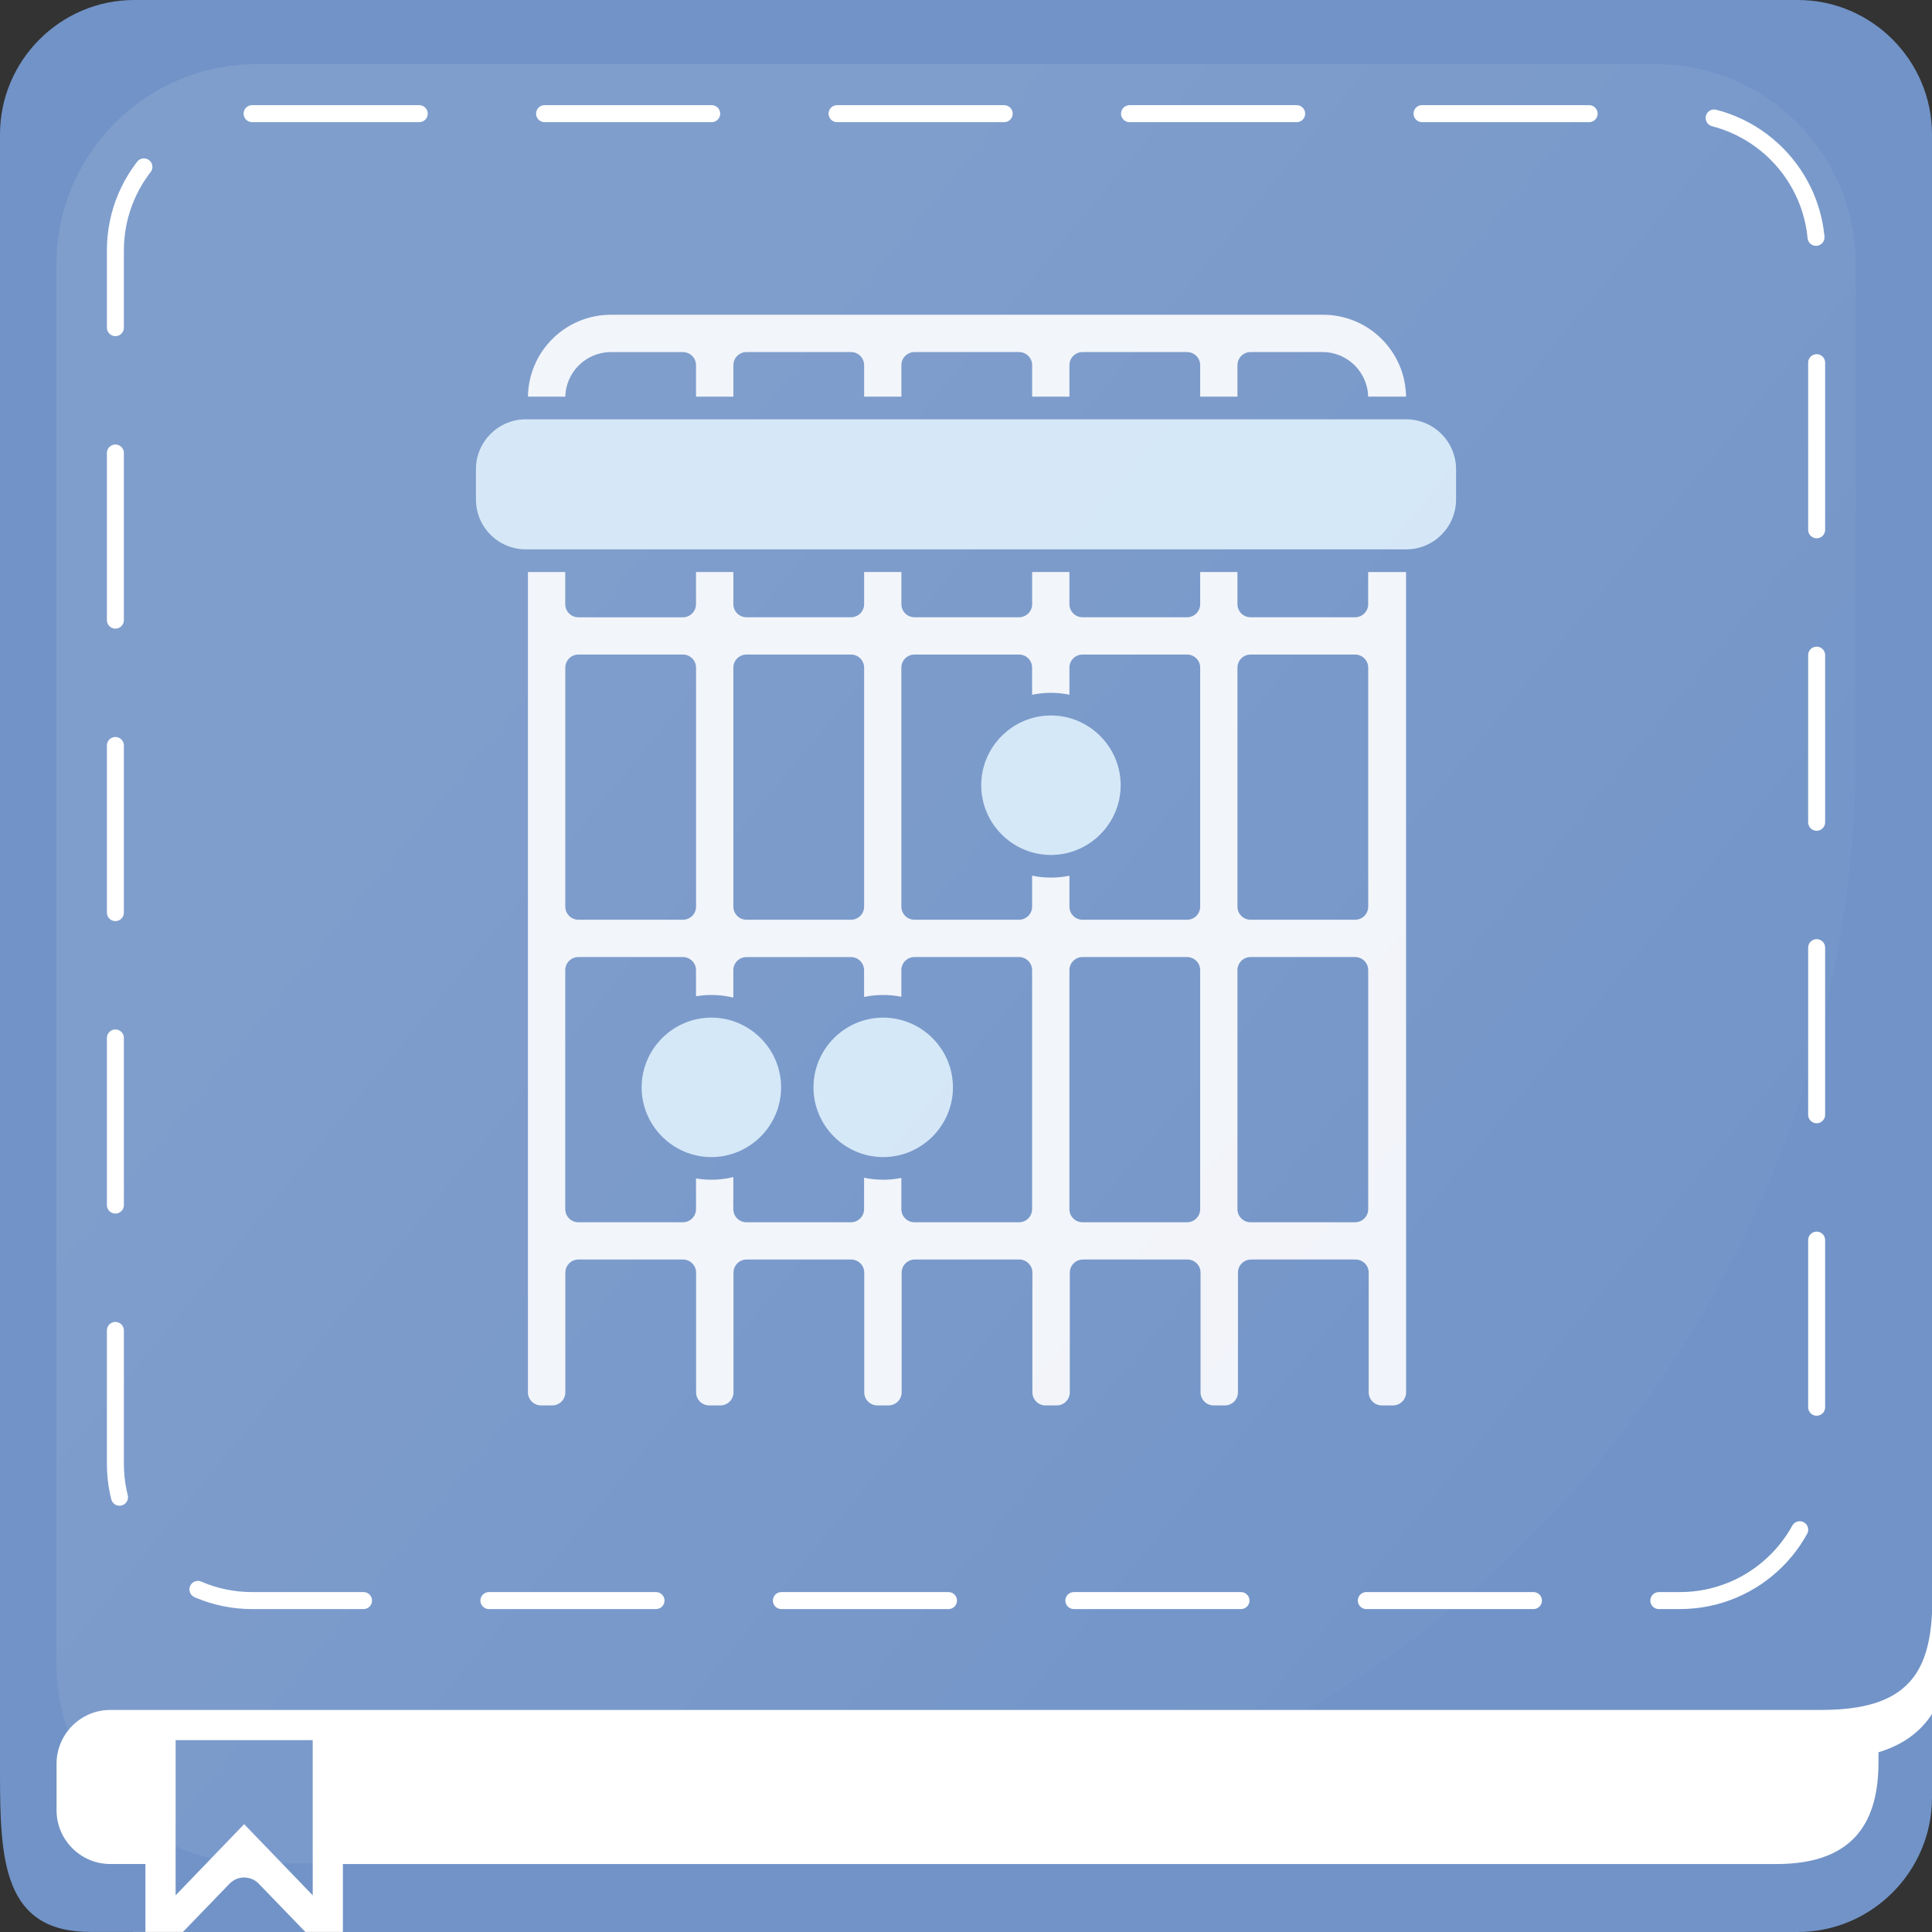 <?xml version="1.0" encoding="UTF-8"?>
<svg xmlns="http://www.w3.org/2000/svg" xmlns:xlink="http://www.w3.org/1999/xlink" viewBox="0 0 512 512">
  <rect x="0" y="0" width="512" height="512" fill="#333333" stroke="none"/>
  <defs>
    <style>
      .cls-1 {
        fill: url(#Dégradé_sans_nom_9);
      }

      .cls-2 {
        fill: #7193c7;
      }

      .cls-3 {
        fill: #fff;
      }

      .cls-4 {
        fill: #d2e6f6;
      }

      .cls-5 {
        opacity: .9;
      }

      .cls-6 {
        opacity: .1;
      }

      .cls-7 {
        fill: none;
        stroke: #fff;
        stroke-dasharray: 44.29 33.22;
        stroke-linecap: round;
        stroke-miterlimit: 10;
        stroke-width: 4.5px;
      }
    </style>
    <linearGradient id="Dégradé_sans_nom_9" data-name="Dégradé sans nom 9" x1="110.64" y1="133.29" x2="470.04" y2="429" gradientUnits="userSpaceOnUse">
      <stop offset=".05" stop-color="#fff"/>
      <stop offset=".96" stop-color="#fff" stop-opacity="0"/>
    </linearGradient>
    <symbol id="Reflet_Tuile" data-name="Reflet Tuile" viewBox="0 0 476.86 476.86">
      <g class="cls-6">
        <path class="cls-1" d="M181.88,476.86H53.1C23.78,476.86,0,453.09,0,423.76V53.1C0,23.78,23.78,0,53.1,0h370.65c29.33,0,53.1,23.78,53.1,53.1v128.78c0,162.91-132.07,294.98-294.98,294.98Z"/>
      </g>
    </symbol>
  </defs>
  <g id="Fond">
    <path class="cls-3" d="M484.28,499.93H133.6l-13.86,12.06H35.3l-3.34-12.06h-3.18c-8.67,0-15.7-7.03-15.7-15.7v-64.77h499.12v52.56c0,15.41-12.5,27.91-27.91,27.91Z"/>
    <g>
      <path class="cls-2" d="M476.44,0H35.56C16,0,0,16.02,0,35.61v434.22c0,23.19.82,42.16,23.97,42.16h14.57v-18.01h-9.34c-7.82,0-14.21-6.41-14.21-14.23v-12.36c0-7.83,6.4-14.23,14.21-14.23h9.34s8,0,8,0h44.33s392.07,0,392.07,0v-.02c22.23,0,28.21-9.63,29.06-25.49V35.61C512,16.02,496,0,476.44,0Z"/>
      <path class="cls-2" d="M497.82,464.36v2.56c0,14.89-5.64,27.07-27.03,27.07H90.87v18.01h385.57c19.56,0,35.56-16.03,35.56-35.62v-22.16c-2.9,4.49-7.36,8.08-14.18,10.15Z"/>
      <polygon class="cls-2" points="46.54 493.98 46.54 502.28 54.53 493.98 64.7 483.42 74.88 493.98 82.87 502.28 82.87 493.98 82.87 461.15 46.54 461.15 46.54 493.98"/>
      <path class="cls-2" d="M68.59,499.21c-2.12-2.2-5.65-2.2-7.77,0l-4.24,4.39-8.13,8.41h32.5l-8.13-8.41-4.24-4.39Z"/>
    </g>
    <path class="cls-7" d="M66.81,30.12h378.39c20,0,36.23,16.23,36.23,36.23v321.59c0,20-16.23,36.23-36.23,36.23H66.81c-20,0-36.23-16.23-36.23-36.23V66.36c0-20,16.23-36.23,36.23-36.23Z"/>
    <g>
      <g class="cls-5">
        <path class="cls-3" d="M350.48,83.41h-188.56c-12.16,0-22.01,9.85-22.01,22.01v263.56c0,1.91,1.55,3.47,3.47,3.47h2.97c1.91,0,3.47-1.55,3.47-3.47v-31.72c0-1.91,1.55-3.47,3.47-3.47h27.71c1.91,0,3.47,1.55,3.47,3.47v31.72c0,1.91,1.55,3.47,3.47,3.47h2.97c1.91,0,3.47-1.55,3.47-3.47v-31.72c0-1.91,1.55-3.47,3.47-3.47h27.71c1.91,0,3.47,1.55,3.47,3.47v31.72c0,1.91,1.55,3.47,3.47,3.47h2.97c1.91,0,3.47-1.55,3.47-3.47v-31.72c0-1.91,1.55-3.47,3.47-3.47h27.71c1.91,0,3.47,1.55,3.47,3.47v31.72c0,1.91,1.55,3.47,3.47,3.47h2.97c1.91,0,3.47-1.55,3.47-3.47v-31.72c0-1.91,1.55-3.47,3.47-3.47h27.71c1.91,0,3.47,1.55,3.47,3.47v31.72c0,1.91,1.55,3.47,3.47,3.47h2.97c1.91,0,3.47-1.55,3.47-3.47v-31.72c0-1.91,1.55-3.47,3.47-3.47h27.71c1.91,0,3.47,1.55,3.47,3.47v31.72c0,1.91,1.55,3.47,3.47,3.47h2.97c1.91,0,3.47-1.55,3.47-3.47V105.42c0-12.16-9.85-22.01-22.01-22.01ZM238.88,96.77c0-1.91,1.55-3.47,3.47-3.47h27.71c1.91,0,3.47,1.55,3.47,3.47v63.34c0,1.91-1.55,3.47-3.47,3.47h-27.71c-1.91,0-3.47-1.55-3.47-3.47v-63.34ZM194.35,96.77c0-1.91,1.55-3.47,3.47-3.47h27.71c1.91,0,3.47,1.55,3.47,3.47v63.34c0,1.91-1.55,3.47-3.47,3.47h-27.71c-1.91,0-3.47-1.55-3.47-3.47v-63.34ZM194.35,176.93c0-1.91,1.55-3.47,3.47-3.47h27.71c1.91,0,3.47,1.55,3.47,3.47v63.34c0,1.91-1.55,3.47-3.47,3.47h-27.71c-1.91,0-3.47-1.55-3.47-3.47v-63.34ZM149.81,105.42c0-6.69,5.42-12.11,12.11-12.11h19.06c1.91,0,3.47,1.55,3.47,3.47v63.34c0,1.91-1.55,3.47-3.47,3.47h-27.71c-1.91,0-3.47-1.55-3.47-3.47v-54.69ZM149.81,176.93c0-1.91,1.55-3.47,3.47-3.47h27.71c1.91,0,3.47,1.55,3.47,3.47v63.34c0,1.91-1.55,3.47-3.47,3.47h-27.71c-1.91,0-3.47-1.55-3.47-3.47v-63.34ZM184.45,320.44c0,1.91-1.55,3.47-3.47,3.47h-27.71c-1.91,0-3.47-1.55-3.47-3.47v-63.34c0-1.91,1.55-3.47,3.47-3.47h27.71c1.91,0,3.47,1.55,3.47,3.47v60.89c0,.12.03.24.04.35-.01.12-.04.23-.04.35v1.74ZM228.99,320.44c0,1.91-1.55,3.47-3.47,3.47h-27.71c-1.91,0-3.47-1.55-3.47-3.47v-1.71c0-.13-.03-.26-.04-.38.01-.13.04-.25.04-.38v-60.86c0-1.91,1.55-3.47,3.47-3.47h27.71c1.91,0,3.47,1.55,3.47,3.47v63.34ZM273.52,320.44c0,1.91-1.55,3.47-3.47,3.47h-27.71c-1.91,0-3.47-1.55-3.47-3.47v-63.34c0-1.91,1.55-3.47,3.47-3.47h27.71c1.91,0,3.47,1.55,3.47,3.47v63.34ZM273.52,240.27c0,1.91-1.55,3.47-3.47,3.47h-27.71c-1.91,0-3.47-1.55-3.47-3.47v-63.34c0-1.91,1.55-3.47,3.47-3.47h27.71c1.91,0,3.47,1.55,3.47,3.47v63.34ZM318.06,320.44c0,1.91-1.55,3.47-3.47,3.47h-27.71c-1.91,0-3.47-1.55-3.47-3.47v-63.34c0-1.91,1.55-3.47,3.47-3.47h27.71c1.91,0,3.47,1.55,3.47,3.47v63.34ZM318.06,240.27c0,1.91-1.55,3.47-3.47,3.47h-27.71c-1.91,0-3.47-1.55-3.47-3.47v-63.34c0-1.91,1.55-3.47,3.47-3.47h27.71c1.91,0,3.47,1.55,3.47,3.47v63.34ZM318.06,160.11c0,1.91-1.55,3.47-3.47,3.47h-27.71c-1.91,0-3.47-1.55-3.47-3.47v-63.34c0-1.91,1.55-3.47,3.47-3.47h27.71c1.91,0,3.47,1.55,3.47,3.47v63.34ZM362.59,320.44c0,1.91-1.55,3.47-3.47,3.47h-27.71c-1.91,0-3.47-1.55-3.47-3.47v-63.34c0-1.91,1.55-3.47,3.47-3.47h27.71c1.91,0,3.47,1.55,3.47,3.47v63.34ZM362.59,240.27c0,1.91-1.55,3.47-3.47,3.47h-27.71c-1.91,0-3.47-1.55-3.47-3.47v-63.34c0-1.91,1.55-3.47,3.47-3.47h27.71c1.91,0,3.47,1.55,3.47,3.47v63.34ZM362.59,160.11c0,1.91-1.55,3.47-3.47,3.47h-27.71c-1.91,0-3.47-1.55-3.47-3.47v-63.34c0-1.91,1.55-3.47,3.47-3.47h19.06c6.69,0,12.11,5.42,12.11,12.11v54.69Z"/>
      </g>
      <g>
        <rect class="cls-4" x="123.13" y="108.12" width="265.74" height="40.46" rx="16.23" ry="16.23"/>
        <path class="cls-2" d="M372.64,111.12c7.31,0,13.23,5.92,13.23,13.23v8.01c0,7.31-5.92,13.23-13.23,13.23h-233.28c-7.31,0-13.23-5.92-13.23-13.23v-8.01c0-7.31,5.92-13.23,13.23-13.23h233.28M372.64,105.12h-233.28c-10.6,0-19.23,8.63-19.23,19.23v8.01c0,10.6,8.63,19.23,19.23,19.23h233.28c10.6,0,19.23-8.63,19.23-19.23v-8.01c0-10.6-8.63-19.23-19.23-19.23h0Z"/>
      </g>
      <g>
        <path class="cls-4" d="M278.51,229.57c-11.84,0-21.48-9.63-21.48-21.48s9.63-21.48,21.48-21.48,21.48,9.63,21.48,21.48-9.63,21.48-21.48,21.48Z"/>
        <path class="cls-2" d="M278.51,189.61c10.16,0,18.48,8.31,18.48,18.48h0c0,10.16-8.31,18.48-18.48,18.48s-18.48-8.31-18.48-18.48h0c0-10.16,8.31-18.48,18.48-18.48M278.51,183.61c-13.5,0-24.48,10.98-24.48,24.48s10.98,24.48,24.48,24.48,24.48-10.98,24.48-24.48-10.98-24.48-24.48-24.48h0Z"/>
      </g>
      <g>
        <path class="cls-4" d="M234.06,309.64c-11.84,0-21.48-9.63-21.48-21.48s9.63-21.48,21.48-21.48,21.48,9.63,21.48,21.48-9.63,21.48-21.48,21.48Z"/>
        <path class="cls-2" d="M234.06,269.68c10.16,0,18.48,8.31,18.48,18.48h0c0,10.16-8.31,18.48-18.48,18.48s-18.48-8.31-18.48-18.48h0c0-10.16,8.31-18.48,18.48-18.48M234.06,263.68c-13.5,0-24.48,10.98-24.48,24.48s10.98,24.48,24.48,24.48,24.48-10.98,24.48-24.48-10.98-24.48-24.48-24.48h0Z"/>
      </g>
      <g>
        <path class="cls-4" d="M188.52,309.64c-11.84,0-21.48-9.63-21.48-21.48s9.63-21.48,21.48-21.48,21.48,9.63,21.48,21.48-9.63,21.48-21.48,21.48Z"/>
        <path class="cls-2" d="M188.52,269.68c10.16,0,18.48,8.31,18.48,18.48h0c0,10.16-8.31,18.48-18.48,18.48s-18.48-8.31-18.48-18.48h0c0-10.16,8.31-18.48,18.48-18.48M188.52,263.68c-13.5,0-24.48,10.98-24.48,24.48s10.98,24.48,24.48,24.48,24.48-10.98,24.48-24.48-10.98-24.48-24.48-24.48h0Z"/>
      </g>
    </g>
  </g>
  <g id="reflet">
    <use width="476.86" height="476.86" transform="translate(14.95 16.99)" xlink:href="#Reflet_Tuile"/>
  </g>
</svg>